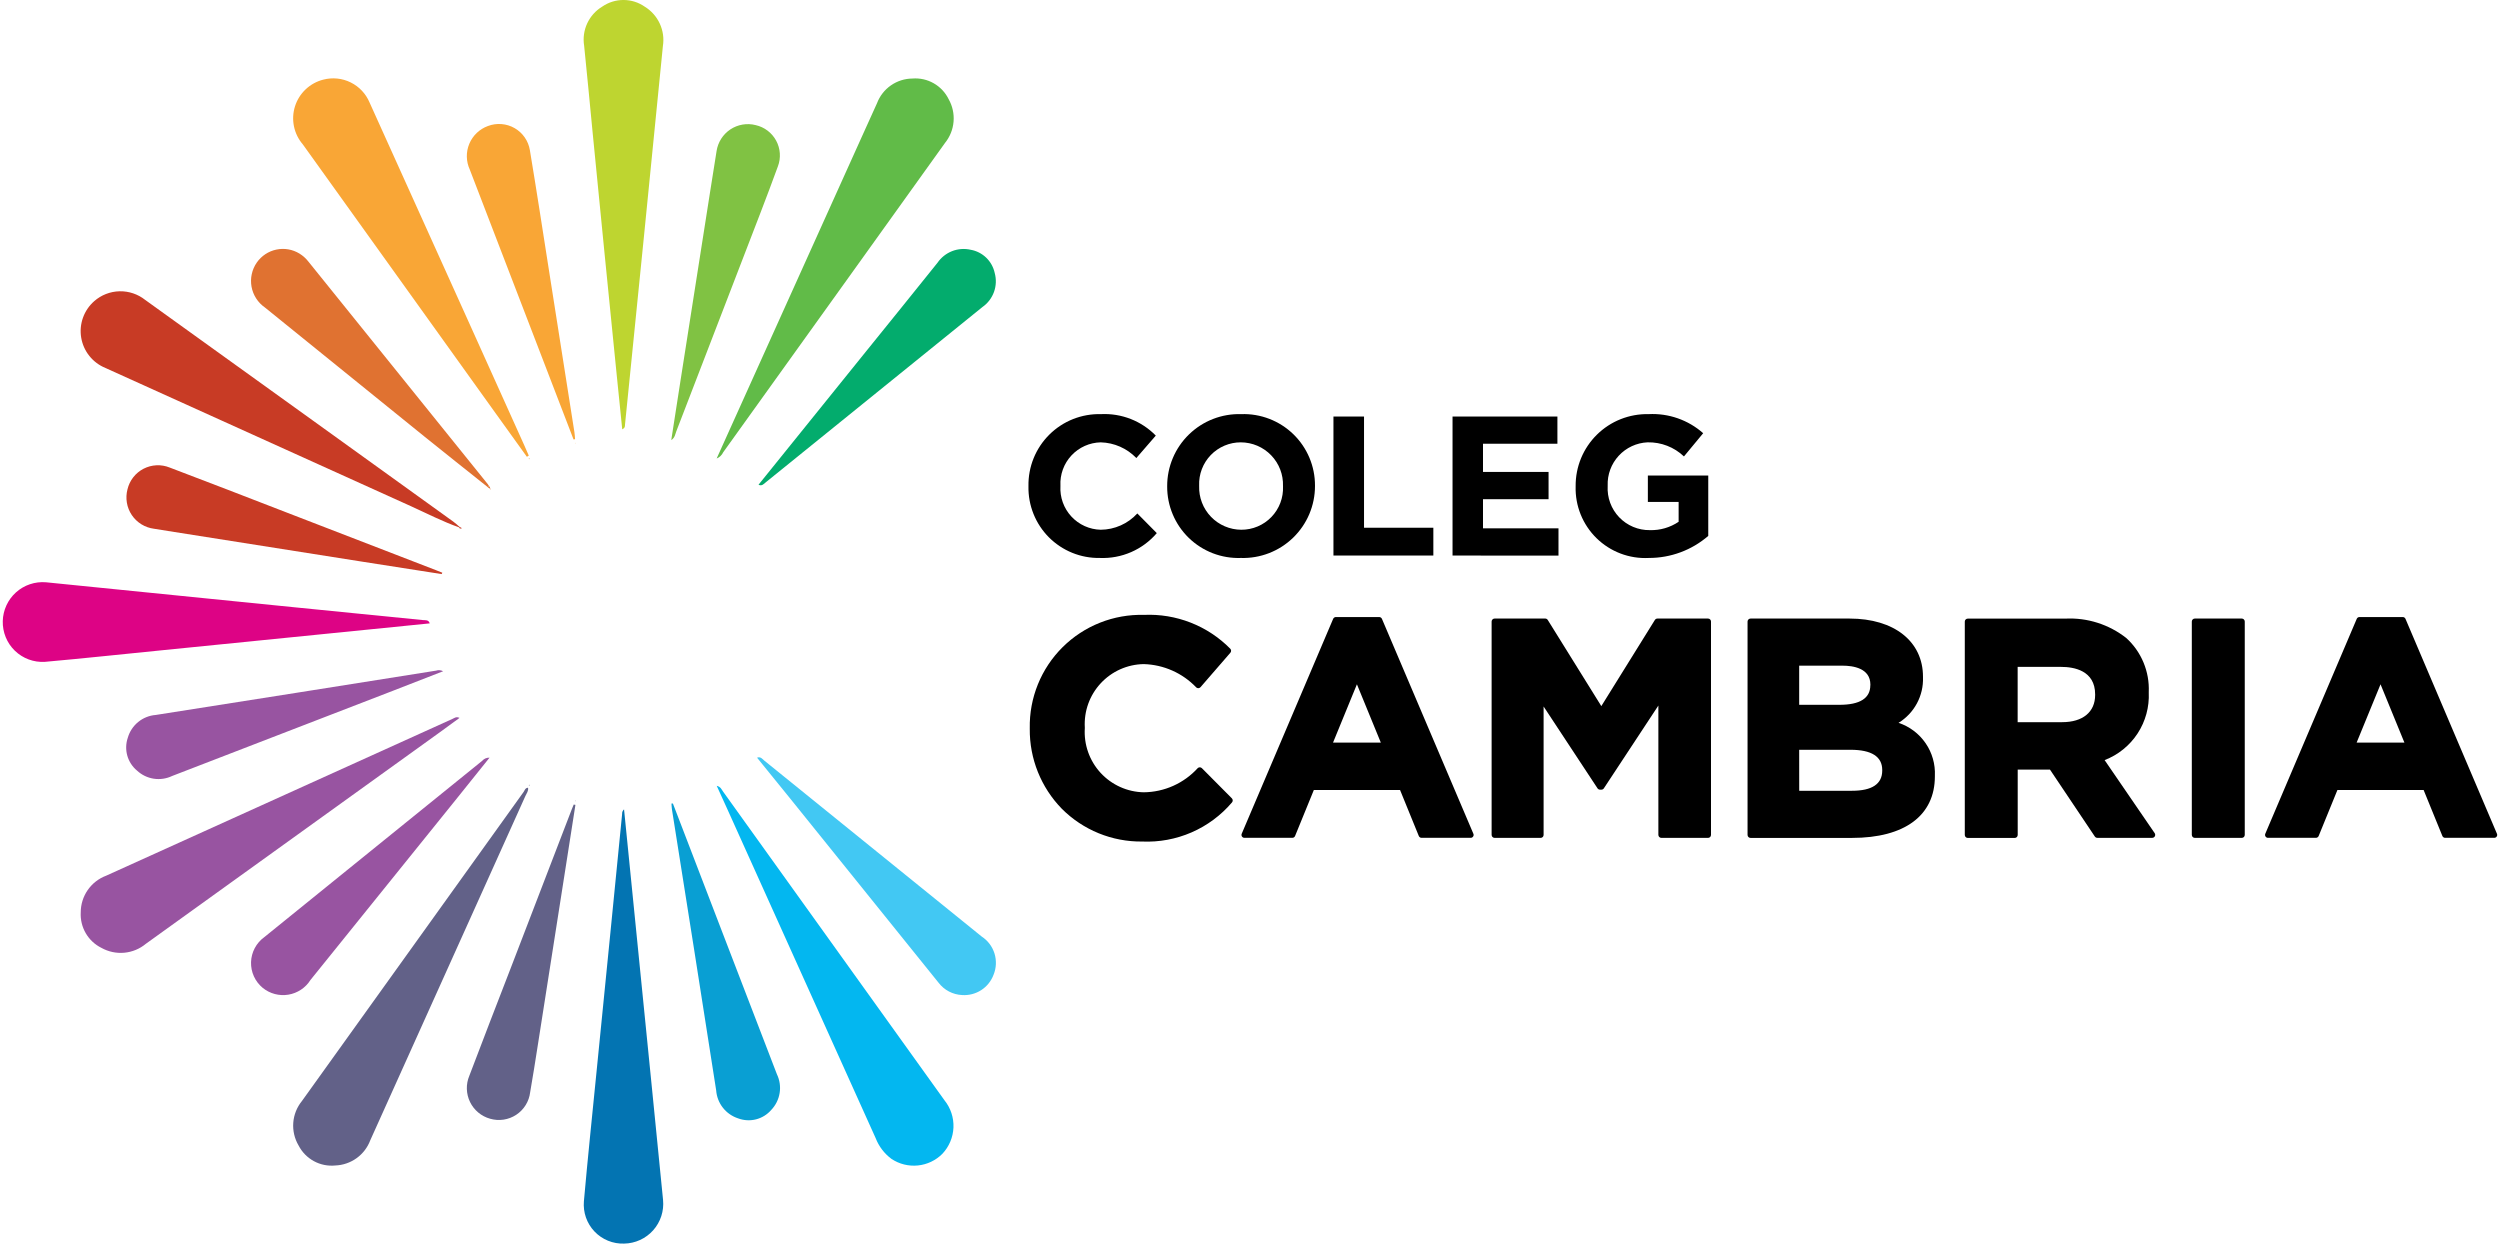 <svg width="195" height="97" viewBox="0 0 195 97" fill="none" xmlns="http://www.w3.org/2000/svg">
<g clip-path="url(#clip0_24_272074)">
<path d="M48.676 63.132C49.398 70.342 50.119 77.547 50.839 84.748C51.134 87.696 51.427 90.644 51.718 93.593C51.76 94.02 51.713 94.451 51.581 94.859C51.448 95.267 51.232 95.643 50.947 95.963C50.661 96.283 50.312 96.541 49.922 96.719C49.532 96.898 49.109 96.993 48.681 97C48.251 97.015 47.822 96.939 47.424 96.776C47.026 96.613 46.666 96.368 46.37 96.056C46.073 95.744 45.847 95.373 45.704 94.966C45.562 94.56 45.508 94.129 45.544 93.7C45.844 90.312 46.2 86.93 46.535 83.546C46.892 79.954 47.249 76.362 47.609 72.771C47.917 69.678 48.222 66.584 48.526 63.49C48.52 63.422 48.531 63.355 48.557 63.292C48.583 63.23 48.624 63.175 48.676 63.132Z" fill="#0374B2"/>
<path d="M33.519 48.624L24.558 49.524L12.601 50.724C9.57 51.024 6.54 51.354 3.501 51.624C3.071 51.65 2.642 51.586 2.239 51.437C1.836 51.287 1.468 51.056 1.159 50.757C0.85 50.458 0.607 50.098 0.445 49.7C0.283 49.302 0.205 48.875 0.216 48.445C0.227 48.021 0.323 47.604 0.501 47.218C0.678 46.833 0.932 46.488 1.247 46.205C1.563 45.921 1.933 45.705 2.335 45.57C2.737 45.435 3.162 45.383 3.585 45.418C10.041 46.062 16.497 46.711 22.953 47.366C26.296 47.699 29.639 48.033 32.983 48.366C33.179 48.389 33.425 48.319 33.519 48.624Z" fill="#DD0385"/>
<path d="M55.898 35.766L67.247 10.612C67.633 9.757 68.025 8.904 68.408 8.048C68.621 7.487 68.998 7.003 69.491 6.66C69.984 6.317 70.568 6.131 71.168 6.126C71.747 6.079 72.326 6.208 72.83 6.496C73.334 6.783 73.74 7.216 73.995 7.737C74.295 8.269 74.429 8.878 74.378 9.487C74.328 10.095 74.095 10.674 73.711 11.149C71.305 14.51 68.897 17.869 66.487 21.228C63.13 25.911 59.772 30.592 56.413 35.273C56.309 35.496 56.126 35.672 55.898 35.766Z" fill="#61BB48"/>
<path d="M35.809 41.133C34.529 40.686 33.328 40.06 32.096 39.503C24.137 35.908 16.181 32.308 8.227 28.703C7.737 28.503 7.305 28.182 6.974 27.768C6.642 27.355 6.422 26.864 6.334 26.341C6.246 25.819 6.293 25.283 6.471 24.784C6.649 24.285 6.951 23.839 7.35 23.49C7.896 23.01 8.594 22.737 9.322 22.72C10.049 22.703 10.76 22.942 11.329 23.396C15.702 26.539 20.074 29.684 24.445 32.831C28.088 35.452 31.73 38.074 35.371 40.697C35.538 40.817 35.687 40.961 35.844 41.097L35.809 41.133Z" fill="#C83B25"/>
<path d="M55.904 61.294C56.225 61.369 56.286 61.594 56.404 61.749C62.162 69.772 67.916 77.796 73.668 85.822C74.151 86.421 74.4 87.174 74.37 87.943C74.339 88.711 74.03 89.443 73.501 90.001C72.988 90.515 72.313 90.835 71.59 90.907C70.867 90.979 70.142 90.798 69.537 90.395C68.981 89.984 68.552 89.422 68.302 88.777C64.459 80.244 60.612 71.71 56.761 63.177C56.486 62.572 56.211 61.97 55.904 61.294Z" fill="#03B7F0"/>
<path d="M48.535 33.488C48.391 32.077 48.251 30.716 48.114 29.354C47.793 26.154 47.473 22.957 47.154 19.763C46.845 16.649 46.538 13.535 46.233 10.42C46.01 8.136 45.8 5.85 45.563 3.567C45.467 2.974 45.55 2.367 45.803 1.822C46.056 1.277 46.466 0.821 46.98 0.512C47.468 0.176 48.046 -0.003 48.638 -0.001C49.23 0.001 49.807 0.183 50.292 0.522C50.804 0.837 51.212 1.296 51.463 1.842C51.715 2.387 51.8 2.995 51.706 3.589C51.216 8.53 50.724 13.471 50.231 18.412C49.741 23.311 49.248 28.211 48.751 33.112C48.739 33.224 48.779 33.365 48.535 33.488Z" fill="#BED530"/>
<path d="M35.843 55.996C35.276 56.409 34.742 56.796 34.209 57.187C26.599 62.666 18.989 68.142 11.379 73.615C10.902 74.012 10.315 74.256 9.696 74.313C9.077 74.37 8.455 74.238 7.913 73.935C7.401 73.682 6.976 73.284 6.689 72.791C6.402 72.298 6.266 71.731 6.298 71.162C6.298 70.54 6.488 69.933 6.843 69.422C7.198 68.911 7.7 68.521 8.283 68.303C17.291 64.23 26.298 60.152 35.303 56.069C35.447 56.005 35.587 55.872 35.843 55.996Z" fill="#9854A1"/>
<path d="M41.188 61.444C41.232 61.697 41.074 61.882 40.983 62.083C36.95 71.036 32.916 79.987 28.883 88.938C28.672 89.5 28.301 89.987 27.814 90.337C27.327 90.688 26.748 90.886 26.148 90.908C25.571 90.964 24.99 90.846 24.48 90.568C23.971 90.29 23.556 89.866 23.291 89.35C22.974 88.815 22.829 88.195 22.875 87.575C22.921 86.954 23.157 86.363 23.549 85.881C29.313 77.84 35.079 69.8 40.849 61.761C40.928 61.64 40.972 61.451 41.188 61.444Z" fill="#626188"/>
<path d="M41.097 35.63C40.235 34.43 39.373 33.23 38.511 32.03L23.619 11.261C23.273 10.859 23.035 10.374 22.929 9.855C22.822 9.335 22.851 8.796 23.011 8.29C23.171 7.784 23.458 7.328 23.845 6.964C24.231 6.6 24.704 6.341 25.218 6.211C25.934 6.025 26.692 6.102 27.355 6.43C28.018 6.758 28.54 7.313 28.826 7.995C31.36 13.602 33.893 19.211 36.426 24.822C37.919 28.131 39.41 31.44 40.901 34.751C41.019 35.012 41.13 35.276 41.245 35.538L41.097 35.63Z" fill="#F9A636"/>
<path d="M52.486 62.672C53.717 65.879 54.948 69.085 56.178 72.291C57.65 76.124 59.124 79.957 60.599 83.791C60.818 84.246 60.892 84.757 60.812 85.256C60.732 85.755 60.501 86.217 60.151 86.581C59.839 86.94 59.425 87.194 58.964 87.311C58.503 87.427 58.017 87.399 57.572 87.232C57.102 87.079 56.689 86.79 56.384 86.401C56.079 86.012 55.897 85.541 55.861 85.048C54.722 77.733 53.571 70.42 52.408 63.109C52.386 62.967 52.386 62.821 52.375 62.677L52.486 62.672Z" fill="#099FD3"/>
<path d="M59.164 37.81L67.581 27.373C69.43 25.081 71.286 22.795 73.125 20.495C73.405 20.086 73.801 19.771 74.261 19.59C74.722 19.409 75.227 19.371 75.71 19.481C76.167 19.561 76.59 19.777 76.924 20.099C77.259 20.422 77.489 20.837 77.587 21.291C77.722 21.779 77.702 22.296 77.531 22.772C77.359 23.248 77.044 23.66 76.629 23.949L59.729 37.622C59.569 37.751 59.431 37.937 59.164 37.81Z" fill="#03AC6D"/>
<path d="M44.736 34.276L42.656 28.865C40.65 23.651 38.646 18.437 36.642 13.224C36.497 12.91 36.419 12.57 36.413 12.224C36.407 11.879 36.472 11.536 36.605 11.217C36.738 10.898 36.936 10.61 37.185 10.371C37.435 10.133 37.732 9.948 38.056 9.83C38.395 9.701 38.757 9.649 39.118 9.678C39.478 9.706 39.828 9.814 40.142 9.995C40.455 10.175 40.725 10.423 40.93 10.721C41.136 11.018 41.273 11.358 41.331 11.715C41.855 14.861 42.337 18.015 42.831 21.164C43.49 25.343 44.148 29.523 44.803 33.702C44.833 33.885 44.84 34.072 44.856 34.257L44.736 34.276Z" fill="#F9A636"/>
<path d="M44.883 62.781L44.16 67.408C43.426 72.105 42.691 76.801 41.953 81.498C41.758 82.734 41.568 83.97 41.352 85.198C41.31 85.552 41.191 85.892 41.003 86.195C40.816 86.498 40.564 86.757 40.267 86.953C39.969 87.149 39.633 87.278 39.281 87.331C38.928 87.384 38.569 87.36 38.227 87.26C37.888 87.166 37.574 87.001 37.304 86.775C37.034 86.55 36.816 86.271 36.662 85.955C36.509 85.639 36.425 85.294 36.414 84.942C36.404 84.591 36.469 84.242 36.605 83.918C37.664 81.111 38.755 78.318 39.834 75.518C41.419 71.395 43.005 67.271 44.59 63.146C44.641 63.014 44.699 62.885 44.752 62.754L44.883 62.781Z" fill="#626188"/>
<path d="M59.05 59.098C59.342 58.998 59.465 59.205 59.617 59.328C65.269 63.898 70.919 68.471 76.567 73.046C77.046 73.358 77.401 73.827 77.571 74.373C77.74 74.919 77.713 75.507 77.496 76.035C77.311 76.528 76.972 76.949 76.529 77.233C76.085 77.518 75.562 77.651 75.037 77.613C74.68 77.596 74.332 77.501 74.016 77.335C73.701 77.169 73.425 76.936 73.209 76.653C69.342 71.853 65.475 67.053 61.608 62.253C60.766 61.206 59.91 60.16 59.05 59.098Z" fill="#42C8F3"/>
<path d="M34.448 44.779C32.43 44.464 30.411 44.148 28.392 43.832C23.467 43.055 18.542 42.277 13.617 41.498C13.081 41.413 12.545 41.33 12.01 41.242C11.662 41.197 11.328 41.079 11.029 40.895C10.73 40.71 10.475 40.464 10.279 40.173C10.084 39.882 9.952 39.552 9.895 39.206C9.837 38.859 9.854 38.505 9.944 38.166C10.025 37.824 10.179 37.504 10.395 37.227C10.611 36.95 10.885 36.724 11.197 36.562C11.509 36.401 11.852 36.309 12.203 36.292C12.553 36.275 12.904 36.335 13.229 36.466C16.291 37.621 19.34 38.811 22.393 39.989C26.263 41.482 30.133 42.977 34.002 44.472C34.17 44.537 34.337 44.603 34.502 44.672L34.448 44.779Z" fill="#C83B25"/>
<path d="M34.564 52.357C33.219 52.881 31.927 53.386 30.634 53.886C24.901 56.1 19.166 58.313 13.428 60.526C12.982 60.739 12.483 60.813 11.994 60.739C11.505 60.664 11.05 60.444 10.688 60.107C10.323 59.804 10.058 59.397 9.929 58.94C9.801 58.483 9.814 57.997 9.967 57.548C10.106 57.063 10.39 56.632 10.78 56.314C11.171 55.995 11.651 55.804 12.153 55.766C19.441 54.623 26.728 53.471 34.012 52.31C34.103 52.279 34.198 52.268 34.293 52.276C34.388 52.284 34.481 52.312 34.564 52.357Z" fill="#9854A1"/>
<path d="M38.057 38.005C36.395 36.678 34.727 35.36 33.072 34.024C28.932 30.68 24.794 27.332 20.66 23.981C20.389 23.793 20.157 23.553 19.979 23.275C19.8 22.997 19.678 22.687 19.619 22.362C19.561 22.037 19.566 21.703 19.637 21.381C19.707 21.058 19.84 20.752 20.028 20.481C20.39 19.96 20.936 19.598 21.556 19.468C22.176 19.337 22.823 19.45 23.362 19.781C23.629 19.946 23.865 20.158 24.057 20.406L38.049 37.766C38.088 37.814 38.118 37.866 38.149 37.922L38.057 38.005Z" fill="#E07231"/>
<path d="M52.358 34.33C52.599 32.775 52.831 31.275 53.066 29.775C53.84 24.83 54.616 19.886 55.392 14.941C55.557 13.89 55.719 12.841 55.892 11.789C55.943 11.447 56.065 11.12 56.25 10.828C56.435 10.536 56.679 10.287 56.966 10.095C57.254 9.904 57.579 9.775 57.919 9.717C58.26 9.659 58.609 9.673 58.943 9.759C59.281 9.835 59.598 9.983 59.874 10.193C60.149 10.402 60.377 10.668 60.541 10.972C60.706 11.277 60.803 11.613 60.826 11.958C60.85 12.304 60.799 12.65 60.677 12.974C59.807 15.365 58.877 17.733 57.964 20.109C56.231 24.624 54.493 29.137 52.749 33.65C52.664 33.871 52.647 34.138 52.358 34.33Z" fill="#80C243"/>
<path d="M38.184 59.098C37.253 60.258 36.397 61.328 35.537 62.398C31.764 67.079 27.99 71.759 24.216 76.439C24.026 76.741 23.775 76.999 23.478 77.196C23.181 77.393 22.846 77.525 22.494 77.584C22.142 77.642 21.782 77.625 21.438 77.534C21.093 77.443 20.771 77.279 20.494 77.055C20.199 76.812 19.962 76.505 19.804 76.156C19.646 75.808 19.57 75.428 19.581 75.046C19.593 74.663 19.693 74.288 19.872 73.95C20.052 73.612 20.306 73.32 20.616 73.096C22.577 71.504 24.54 69.915 26.505 68.329C30.205 65.334 33.905 62.341 37.605 59.348C37.676 59.265 37.765 59.199 37.866 59.155C37.966 59.112 38.075 59.092 38.184 59.098Z" fill="#9854A1"/>
<path d="M44.916 62.423C44.921 62.438 44.925 62.455 44.925 62.471C44.922 62.486 44.915 62.501 44.906 62.514C44.901 62.499 44.897 62.483 44.896 62.467C44.9 62.451 44.907 62.437 44.916 62.423Z" fill="#626188"/>
<path d="M44.917 34.519C44.924 34.537 44.927 34.557 44.927 34.576C44.927 34.59 44.91 34.603 44.901 34.617L44.917 34.519Z" fill="#F9A636"/>
<path d="M35.843 41.091L36.02 41.191C36.006 41.203 35.993 41.222 35.977 41.225C35.9 41.238 35.833 41.225 35.809 41.134L35.843 41.091Z" fill="#C83B25"/>
<path d="M41.312 61.247L41.292 61.283L41.244 61.242L41.281 61.206L41.312 61.247Z" fill="#626188"/>
<path d="M38.153 37.92C38.2 37.977 38.264 38.03 38.2 38.113L38.052 38.013L38.153 37.92Z" fill="#E07231"/>
<path d="M41.313 35.784L41.273 35.826C41.261 35.811 41.239 35.795 41.24 35.781C41.242 35.767 41.264 35.753 41.278 35.739L41.313 35.784Z" fill="#F9A636"/>
<path d="M38.2 38.114L38.282 38.12L38.255 38.191L38.203 38.109L38.2 38.114Z" fill="#E07231"/>
<path d="M85.782 43.521C85.047 43.533 84.317 43.397 83.636 43.12C82.955 42.844 82.337 42.433 81.817 41.913C81.298 41.392 80.889 40.772 80.615 40.09C80.341 39.408 80.206 38.678 80.22 37.943V37.912C80.207 37.168 80.344 36.428 80.624 35.739C80.904 35.049 81.321 34.423 81.85 33.899C82.378 33.375 83.007 32.963 83.699 32.688C84.391 32.414 85.131 32.283 85.875 32.302C86.666 32.263 87.457 32.391 88.194 32.68C88.931 32.969 89.599 33.411 90.152 33.977L88.634 35.727C87.906 34.971 86.909 34.531 85.859 34.503C85.429 34.512 85.005 34.606 84.612 34.782C84.219 34.958 83.865 35.211 83.572 35.526C83.278 35.841 83.051 36.212 82.904 36.617C82.757 37.021 82.692 37.451 82.714 37.881V37.912C82.689 38.344 82.751 38.777 82.897 39.184C83.043 39.592 83.27 39.966 83.563 40.284C83.857 40.602 84.211 40.858 84.606 41.036C85 41.214 85.427 41.31 85.859 41.32C86.397 41.315 86.927 41.2 87.418 40.981C87.908 40.763 88.349 40.445 88.711 40.049L90.23 41.583C89.684 42.222 89 42.728 88.23 43.064C87.459 43.4 86.622 43.556 85.782 43.521Z" fill="black"/>
<path d="M96.787 43.521C96.04 43.547 95.295 43.422 94.597 43.153C93.899 42.883 93.263 42.476 92.726 41.956C92.189 41.435 91.763 40.811 91.474 40.121C91.184 39.432 91.036 38.691 91.04 37.943V37.912C91.039 37.161 91.189 36.417 91.482 35.725C91.774 35.033 92.203 34.407 92.742 33.884C93.281 33.361 93.919 32.951 94.62 32.679C95.32 32.407 96.068 32.279 96.819 32.302C97.566 32.276 98.311 32.402 99.009 32.671C99.707 32.94 100.344 33.347 100.881 33.868C101.417 34.389 101.844 35.013 102.134 35.702C102.424 36.392 102.572 37.133 102.569 37.881V37.912C102.569 38.663 102.418 39.407 102.126 40.099C101.833 40.791 101.404 41.417 100.865 41.94C100.326 42.463 99.687 42.873 98.987 43.144C98.286 43.416 97.538 43.544 96.787 43.521ZM100.074 37.912C100.088 37.471 100.014 37.031 99.856 36.619C99.697 36.207 99.458 35.831 99.151 35.513C98.845 35.195 98.478 34.942 98.072 34.768C97.666 34.595 97.229 34.505 96.787 34.503C96.349 34.501 95.915 34.588 95.512 34.759C95.108 34.93 94.743 35.181 94.439 35.496C94.135 35.812 93.898 36.186 93.743 36.595C93.587 37.005 93.516 37.442 93.534 37.88V37.912C93.52 38.353 93.594 38.793 93.753 39.205C93.911 39.617 94.151 39.992 94.457 40.31C94.763 40.628 95.13 40.881 95.536 41.054C95.942 41.228 96.378 41.318 96.82 41.32C97.258 41.322 97.692 41.235 98.096 41.064C98.5 40.894 98.865 40.643 99.169 40.327C99.473 40.012 99.71 39.638 99.866 39.228C100.022 38.818 100.092 38.381 100.075 37.943L100.074 37.912Z" fill="black"/>
<path d="M104.009 43.334V32.489H106.394V41.165H111.801V43.333L104.009 43.334Z" fill="black"/>
<path d="M113.298 43.334V32.489H121.478V34.611H115.674V36.811H120.788V38.935H115.674V41.212H121.562V43.335L113.298 43.334Z" fill="black"/>
<path d="M128.6 43.521C127.852 43.559 127.104 43.441 126.404 43.176C125.704 42.91 125.066 42.503 124.53 41.979C123.995 41.455 123.574 40.826 123.293 40.131C123.013 39.437 122.879 38.692 122.9 37.943V37.912C122.895 37.167 123.038 36.429 123.323 35.74C123.608 35.052 124.028 34.428 124.558 33.905C125.088 33.382 125.718 32.97 126.41 32.695C127.102 32.42 127.843 32.286 128.587 32.302C130.148 32.221 131.678 32.755 132.848 33.79L131.348 35.602C130.586 34.876 129.567 34.48 128.513 34.502C127.653 34.539 126.843 34.916 126.26 35.549C125.676 36.182 125.367 37.02 125.399 37.88V37.911C125.374 38.357 125.44 38.803 125.594 39.221C125.748 39.64 125.986 40.023 126.295 40.346C126.603 40.668 126.975 40.924 127.386 41.097C127.798 41.27 128.24 41.356 128.686 41.35C129.485 41.374 130.271 41.146 130.933 40.699V39.15H128.533V37.089H133.244V41.8C131.958 42.913 130.313 43.524 128.612 43.52" fill="black"/>
<path d="M93.749 59.919C93.727 59.897 93.702 59.88 93.674 59.868C93.645 59.856 93.615 59.85 93.585 59.85C93.526 59.849 93.47 59.871 93.427 59.91C92.891 60.498 92.24 60.97 91.515 61.295C90.789 61.62 90.004 61.791 89.209 61.799C88.574 61.786 87.949 61.645 87.371 61.383C86.793 61.122 86.274 60.747 85.844 60.28C85.415 59.812 85.085 59.263 84.874 58.665C84.663 58.067 84.575 57.432 84.615 56.799V56.751C84.579 56.121 84.669 55.49 84.882 54.897C85.096 54.303 85.427 53.758 85.856 53.296C86.285 52.833 86.803 52.462 87.379 52.205C87.955 51.948 88.578 51.81 89.209 51.8C90.761 51.842 92.235 52.496 93.308 53.619C93.351 53.658 93.407 53.679 93.465 53.679H93.479C93.509 53.677 93.539 53.669 93.567 53.655C93.595 53.642 93.619 53.622 93.64 53.599L95.969 50.913C96.008 50.868 96.028 50.811 96.026 50.752C96.023 50.693 95.999 50.637 95.957 50.596C95.082 49.711 94.032 49.018 92.874 48.565C91.715 48.111 90.474 47.905 89.231 47.961C88.059 47.93 86.892 48.136 85.802 48.569C84.711 49.001 83.72 49.65 82.887 50.476C82.054 51.302 81.397 52.288 80.957 53.375C80.516 54.462 80.3 55.627 80.322 56.8V56.847C80.298 59.174 81.197 61.416 82.822 63.083C83.643 63.906 84.621 64.556 85.698 64.995C86.774 65.434 87.928 65.653 89.091 65.64C90.412 65.698 91.73 65.454 92.943 64.926C94.156 64.398 95.233 63.6 96.091 62.593C96.131 62.549 96.154 62.491 96.153 62.43C96.151 62.37 96.127 62.313 96.085 62.27L93.749 59.919Z" fill="black"/>
<path d="M107.791 48.27C107.773 48.228 107.743 48.193 107.705 48.168C107.667 48.143 107.623 48.129 107.577 48.129H104.2C104.155 48.129 104.11 48.143 104.072 48.168C104.034 48.193 104.005 48.228 103.986 48.27L96.854 65.032C96.839 65.067 96.833 65.106 96.836 65.144C96.84 65.182 96.853 65.219 96.874 65.251C96.896 65.282 96.925 65.308 96.959 65.325C96.993 65.343 97.03 65.352 97.068 65.351H100.801C100.848 65.351 100.893 65.337 100.931 65.311C100.969 65.285 100.999 65.249 101.016 65.206L102.48 61.619H109.204L110.666 65.206C110.684 65.249 110.713 65.286 110.752 65.311C110.79 65.337 110.835 65.351 110.881 65.351H114.708C114.746 65.352 114.784 65.343 114.818 65.326C114.852 65.308 114.881 65.282 114.902 65.251C114.924 65.219 114.938 65.183 114.942 65.144C114.945 65.106 114.939 65.067 114.923 65.032L107.791 48.27ZM103.976 57.924L105.84 53.375L107.705 57.924H103.976Z" fill="black"/>
<path d="M133.227 48.247H129.28C129.24 48.247 129.201 48.257 129.166 48.276C129.131 48.295 129.102 48.323 129.08 48.357L124.903 55.077L120.725 48.357C120.704 48.323 120.675 48.295 120.64 48.276C120.605 48.256 120.565 48.246 120.525 48.247H116.579C116.518 48.247 116.459 48.271 116.415 48.315C116.371 48.358 116.347 48.417 116.346 48.479V65.123C116.347 65.185 116.371 65.244 116.415 65.287C116.459 65.331 116.518 65.355 116.579 65.355H120.17C120.201 65.355 120.231 65.349 120.259 65.337C120.287 65.326 120.313 65.308 120.334 65.287C120.356 65.265 120.373 65.24 120.384 65.212C120.396 65.183 120.401 65.153 120.401 65.123V55.106L124.609 61.494C124.632 61.526 124.662 61.551 124.697 61.569C124.732 61.586 124.771 61.595 124.809 61.594H124.904C124.942 61.594 124.98 61.586 125.014 61.568C125.048 61.551 125.077 61.525 125.098 61.494L129.353 55.033V65.123C129.354 65.185 129.379 65.244 129.423 65.287C129.467 65.331 129.526 65.355 129.588 65.355H133.225C133.256 65.355 133.286 65.349 133.314 65.338C133.343 65.326 133.368 65.309 133.39 65.287C133.412 65.266 133.429 65.24 133.441 65.212C133.452 65.184 133.458 65.153 133.458 65.123V48.479C133.458 48.448 133.452 48.418 133.441 48.39C133.429 48.362 133.412 48.336 133.39 48.315C133.368 48.293 133.343 48.276 133.314 48.264C133.286 48.253 133.256 48.247 133.225 48.247" fill="black"/>
<path d="M148.085 56.382C148.689 56.012 149.184 55.489 149.519 54.865C149.854 54.241 150.018 53.54 149.993 52.832V52.785C149.993 50.029 147.745 48.248 144.268 48.248H136.542C136.481 48.248 136.421 48.273 136.378 48.316C136.334 48.36 136.309 48.419 136.309 48.481V65.125C136.309 65.156 136.315 65.186 136.327 65.214C136.339 65.242 136.356 65.268 136.378 65.29C136.399 65.311 136.425 65.328 136.453 65.34C136.482 65.351 136.512 65.357 136.542 65.357H144.458C148.564 65.357 150.92 63.608 150.92 60.557V60.509C150.962 59.606 150.708 58.714 150.196 57.969C149.684 57.224 148.943 56.666 148.085 56.38M145.885 53.449C145.885 54.462 145.075 54.975 143.479 54.975H140.336V51.922H143.721C144.531 51.922 145.89 52.113 145.89 53.401V53.449H145.885ZM140.336 58.483H144.336C145.981 58.483 146.814 59.014 146.814 60.059V60.105C146.814 61.15 146.021 61.68 144.456 61.68H140.339L140.336 58.483Z" fill="black"/>
<path d="M164.16 59.288C165.215 58.882 166.114 58.155 166.732 57.21C167.35 56.264 167.655 55.148 167.603 54.02V53.972C167.636 53.187 167.497 52.404 167.195 51.679C166.894 50.953 166.437 50.303 165.857 49.772C164.506 48.706 162.814 48.166 161.095 48.252H153.485C153.455 48.252 153.425 48.258 153.397 48.27C153.368 48.282 153.343 48.299 153.321 48.32C153.3 48.342 153.283 48.368 153.271 48.396C153.26 48.424 153.254 48.455 153.254 48.485V65.128C153.254 65.158 153.26 65.189 153.272 65.217C153.283 65.245 153.3 65.27 153.322 65.292C153.343 65.314 153.369 65.331 153.397 65.342C153.425 65.354 153.455 65.36 153.485 65.36H157.147C157.209 65.36 157.268 65.336 157.312 65.292C157.356 65.249 157.38 65.19 157.381 65.128V60.03H159.899L163.399 65.252C163.421 65.283 163.45 65.309 163.484 65.326C163.518 65.344 163.555 65.353 163.593 65.352H167.871C167.914 65.352 167.956 65.341 167.992 65.319C168.029 65.297 168.059 65.266 168.078 65.228C168.098 65.19 168.108 65.148 168.105 65.106C168.103 65.063 168.089 65.022 168.065 64.987L164.16 59.288ZM160.855 56.33H157.377V52.018H160.777C161.765 52.018 163.421 52.296 163.421 54.161V54.21C163.421 55.537 162.46 56.329 160.847 56.329" fill="black"/>
<path d="M174.859 48.247H171.196C171.135 48.247 171.075 48.271 171.031 48.315C170.987 48.358 170.962 48.417 170.961 48.479V65.123C170.962 65.185 170.987 65.244 171.031 65.288C171.075 65.331 171.135 65.355 171.196 65.355H174.859C174.92 65.355 174.979 65.331 175.023 65.287C175.066 65.244 175.091 65.185 175.091 65.123V48.479C175.091 48.417 175.066 48.358 175.023 48.315C174.979 48.272 174.92 48.247 174.859 48.247Z" fill="black"/>
<path d="M194.762 65.032L187.628 48.27C187.61 48.228 187.581 48.193 187.543 48.167C187.505 48.142 187.46 48.129 187.414 48.129H184.037C183.992 48.129 183.948 48.142 183.91 48.167C183.873 48.192 183.844 48.228 183.826 48.27L176.693 65.032C176.677 65.067 176.671 65.106 176.675 65.144C176.679 65.183 176.692 65.219 176.714 65.251C176.735 65.282 176.764 65.308 176.797 65.325C176.831 65.343 176.868 65.352 176.906 65.351H180.64C180.686 65.351 180.731 65.337 180.77 65.311C180.809 65.286 180.839 65.249 180.856 65.206L182.319 61.619H189.042L190.505 65.206C190.522 65.249 190.552 65.285 190.59 65.311C190.629 65.337 190.674 65.351 190.72 65.351H194.549C194.587 65.351 194.625 65.342 194.658 65.325C194.692 65.308 194.721 65.282 194.742 65.251C194.763 65.219 194.776 65.182 194.78 65.144C194.784 65.106 194.777 65.067 194.762 65.032ZM183.816 57.924L185.682 53.375L187.545 57.924H183.816Z" fill="black"/>
</g>
<defs>
<clipPath id="clip0_24_272074">
<rect width="194.561" height="97.001" fill="white" transform="translate(0.219)"/>
</clipPath>
</defs>
</svg>
